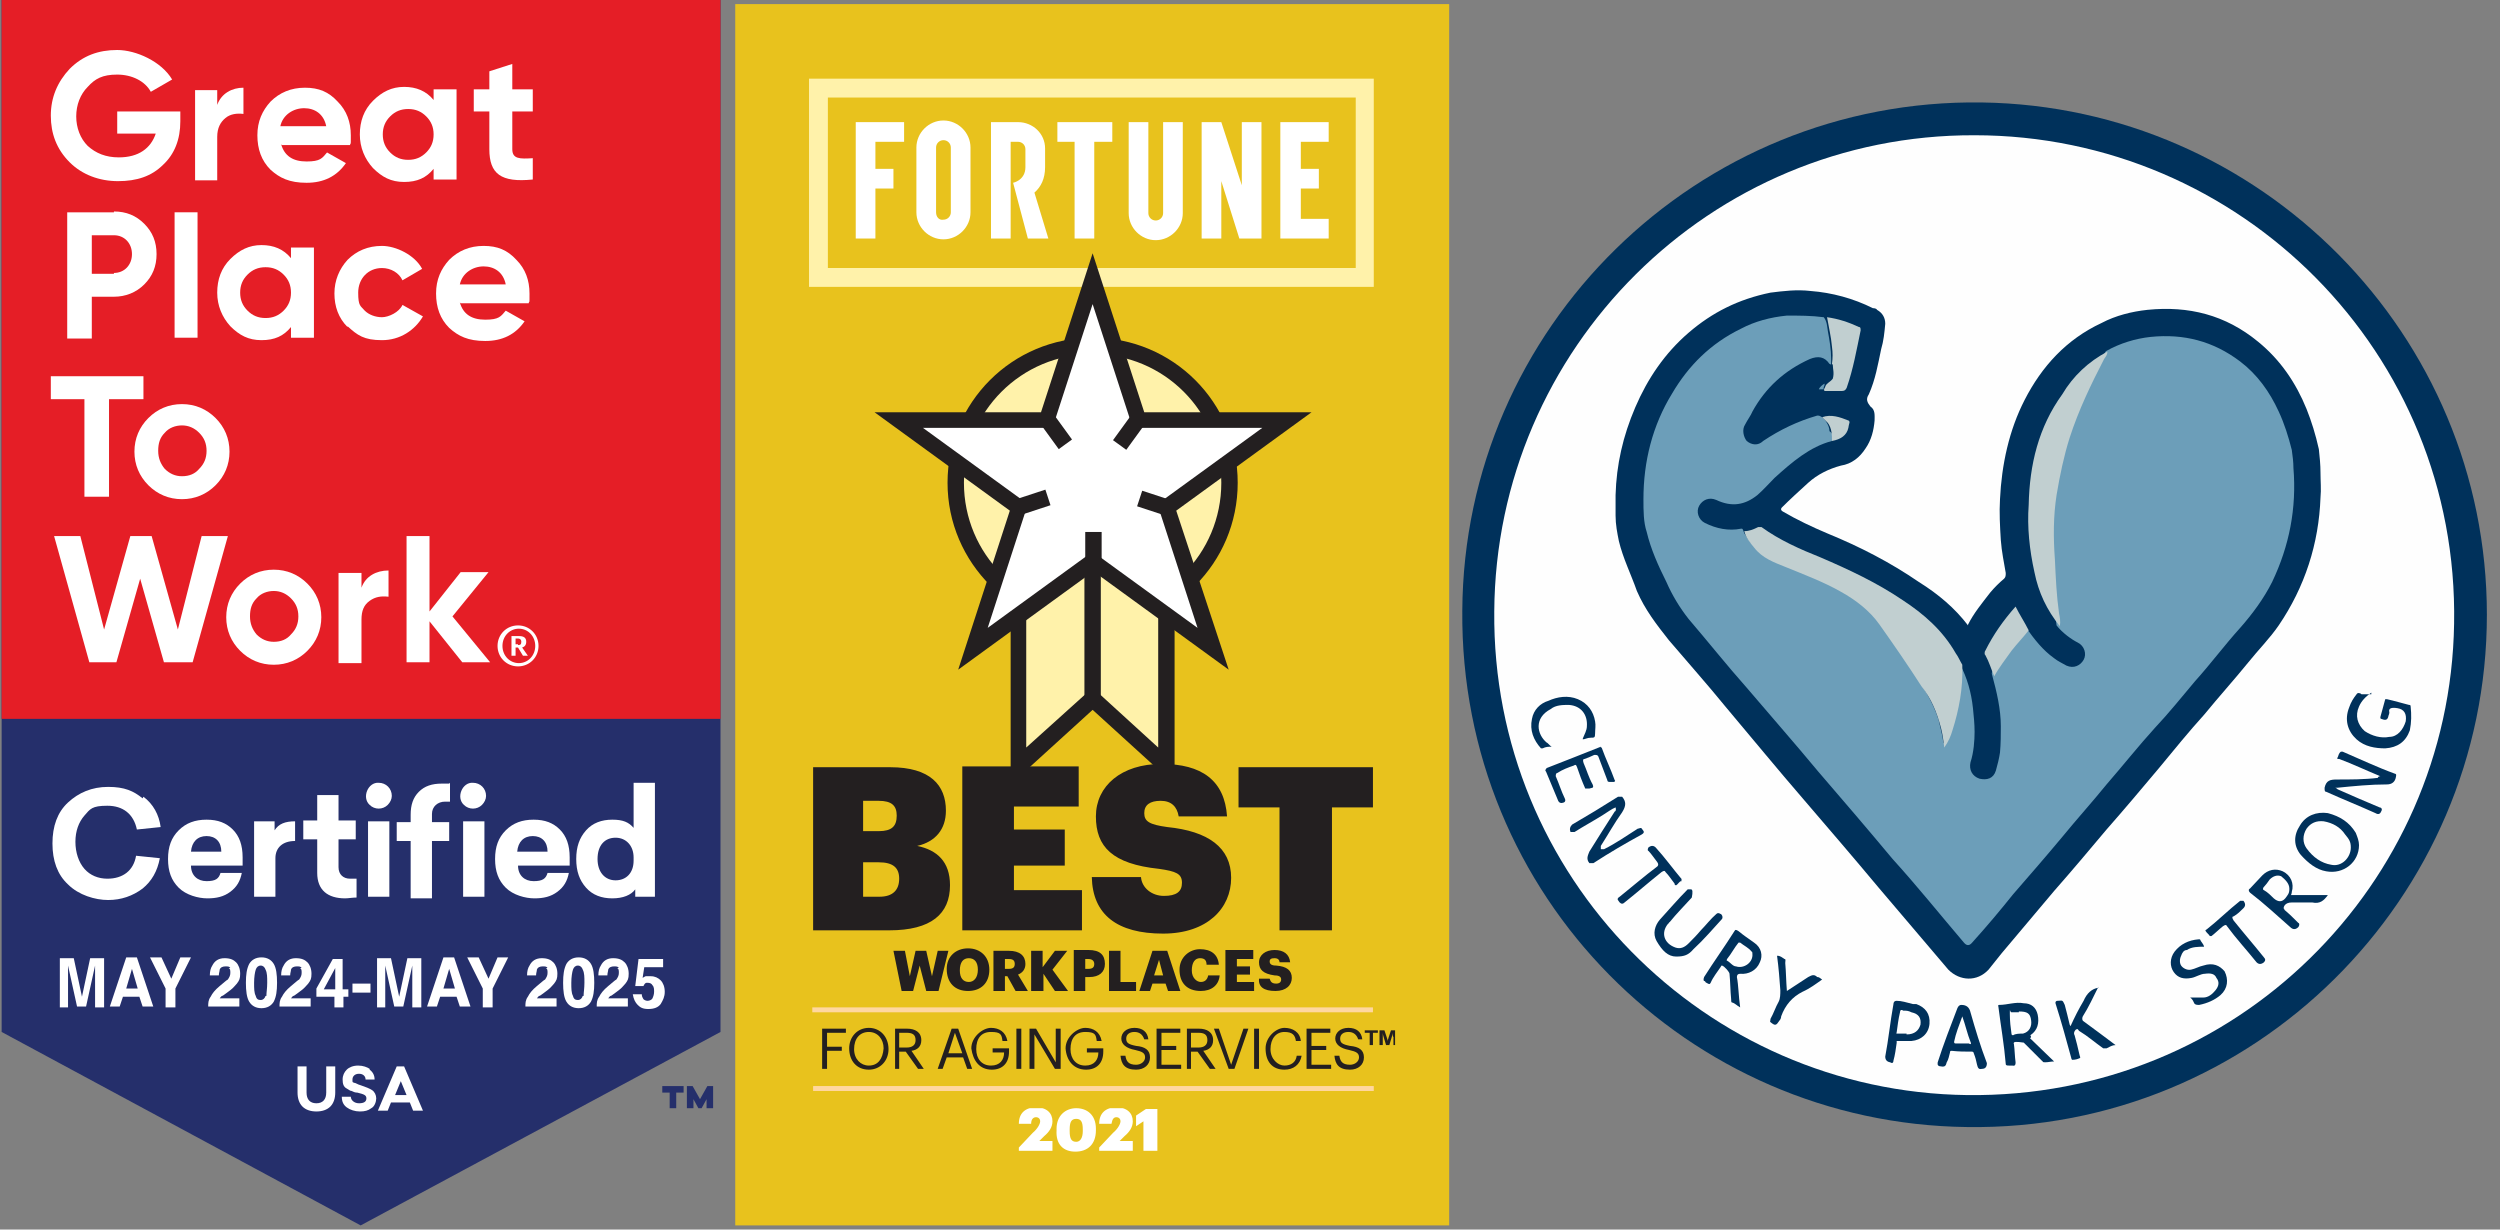 <?xml version="1.0" encoding="UTF-8"?>
<svg id="Layer_1" data-name="Layer 1" xmlns="http://www.w3.org/2000/svg" xmlns:xlink="http://www.w3.org/1999/xlink" version="1.1" viewBox="0 0 305 150">
  <rect x="0" y="0" width="305" height="150" fill="#808080" stroke="none"/>
  <defs>
    <style>
      .cls-1 {
        fill: #fff2aa;
      }

      .cls-1, .cls-2, .cls-3, .cls-4, .cls-5, .cls-6, .cls-7, .cls-8, .cls-9, .cls-10, .cls-11, .cls-12, .cls-13 {
        stroke-width: 0px;
      }

      .cls-2 {
        fill: #6c9eb9;
      }

      .cls-14 {
        clip-path: url(#clippath);
      }

      .cls-3 {
        fill: none;
      }

      .cls-4 {
        fill: #ffd7a0;
      }

      .cls-5 {
        fill: #c1cfd0;
      }

      .cls-15 {
        clip-path: url(#clippath-1);
      }

      .cls-16 {
        clip-path: url(#clippath-4);
      }

      .cls-17 {
        clip-path: url(#clippath-3);
      }

      .cls-18 {
        clip-path: url(#clippath-2);
      }

      .cls-19 {
        clip-path: url(#clippath-7);
      }

      .cls-20 {
        clip-path: url(#clippath-8);
      }

      .cls-21 {
        clip-path: url(#clippath-6);
      }

      .cls-22 {
        clip-path: url(#clippath-5);
      }

      .cls-6 {
        fill: #00315b;
      }

      .cls-7 {
        fill: #252f6b;
      }

      .cls-8 {
        fill: #e51e26;
      }

      .cls-9 {
        fill: #fefefe;
      }

      .cls-10 {
        fill: #6a9cb7;
      }

      .cls-11 {
        fill: #fff;
      }

      .cls-12 {
        fill: #231f20;
      }

      .cls-13 {
        fill: #e8c21d;
      }
    </style>
    <clipPath id="clippath">
      <rect class="cls-3" x="89.7" y=".5" width="87.1" height="149"/>
    </clipPath>
    <clipPath id="clippath-1">
      <rect class="cls-3" x="89.7" y=".5" width="87.1" height="149"/>
    </clipPath>
    <clipPath id="clippath-2">
      <rect class="cls-3" x="89.7" y=".5" width="87.1" height="149"/>
    </clipPath>
    <clipPath id="clippath-3">
      <rect class="cls-3" x="89.7" y=".5" width="87.1" height="149"/>
    </clipPath>
    <clipPath id="clippath-4">
      <rect class="cls-3" x="89.7" y=".5" width="87.1" height="149"/>
    </clipPath>
    <clipPath id="clippath-5">
      <rect class="cls-3" x="89.7" y=".5" width="87.1" height="149"/>
    </clipPath>
    <clipPath id="clippath-6">
      <rect class="cls-3" x="89.7" y=".5" width="87.1" height="149"/>
    </clipPath>
    <clipPath id="clippath-7">
      <rect class="cls-3" x="89.7" y=".5" width="87.1" height="149"/>
    </clipPath>
    <clipPath id="clippath-8">
      <rect class="cls-3" x="124.2" y="135.2" width="17.1" height="5.3"/>
    </clipPath>
  </defs>
  <g>
    <path class="cls-6" d="M303.4,75c0,34.6-28.4,63-63.4,62.5-34-.4-61.9-28.1-61.6-63,.2-34.5,28.6-62.5,63.4-62,34,.5,61.6,28.3,61.6,62.5Z"/>
    <path class="cls-9" d="M240.9,16.5c32.4,0,59.1,26.5,58.5,59.6-.5,31.9-26.7,57.9-59.4,57.5-32-.4-58-26.6-57.7-59,.2-32.1,26.3-58.2,58.6-58.1Z"/>
    <path class="cls-6" d="M240.1,76.2c.7-1.4,1.7-2.6,2.7-3.9.5-.6,1.1-1.2,1.7-1.7.2-.2.2-.4.2-.7-.2-1.2-.5-2.6-.6-4-.1-1.6-.2-3.4-.1-5,.2-4.2,1.1-8.4,3-12.1,2.1-4.1,5.1-7.4,9.4-9.4,1.7-.9,3.7-1.4,5.6-1.6,5-.5,9.5.6,13.5,3.9,2.7,2.2,4.6,5,5.9,8.2.6,1.5,1.1,3.1,1.5,4.9.1.9.2,1.9.2,2.9s.1,2,0,3c-.2,5.6-1.9,10.9-5.1,15.6-1.1,1.6-2.5,3-3.7,4.5-1.7,2.1-3.6,4.2-5.4,6.4-1.9,2.1-3.6,4.2-5.5,6.5-2.1,2.5-4.2,5-6.4,7.5-2.1,2.5-4.2,5-6.4,7.5-2.1,2.5-4.2,5-6.4,7.6-.5.6-1.1,1.4-1.6,2-1.4,1.5-3.5,1.4-4.9,0-2.9-3.4-5.6-6.6-8.5-10-3-3.6-6.1-7.2-9.1-10.7-3.2-3.7-6.4-7.6-9.6-11.4-2.2-2.7-4.6-5.4-6.9-8.1-1.5-1.9-2.9-3.7-3.9-6-.7-2-1.7-4-2.2-6.1-.2-1-.4-2-.4-3.1v-2.5c.1-3.7.9-7.2,2.4-10.7s3.6-6.6,6.5-9.1c2.9-2.5,6.1-4.1,10-4.9,1.6-.2,3.2-.4,4.9-.2,2.6.2,5.2.9,7.6,2.1.1,0,.4,0,.5.2.7.4,1,1,1,1.7-.1,1.1-.2,2.1-.5,3.1-.4,1.9-.7,3.7-1.5,5.5h0c-.4.6-.2,1,.2,1.5.6.4.5,1.1.5,1.7-.1,1.2-.4,2.4-1.1,3.4-.7,1.1-1.7,1.9-3,2.1-1.5.4-2.9,1.1-4,2.1s-2.2,2-3.2,3c-.2.2-.1.4.1.5,1.7,1,3.6,1.9,5.5,2.7,3.9,1.6,7.6,3.5,11.1,5.9,2.4,1.5,4.4,3.2,6,5.3-.1,0,0,0,0,0Z"/>
    <path class="cls-6" d="M290.4,94.7c-1.7-.7-3.4-1.5-5-2.1-.1,0-.4,0-.2-.2.1-.2.1-.5.4-.7.1,0,.1,0,.2,0,2.1.9,4.2,1.9,6.4,2.7q.2,0,.1.4c-.1.6-.5.9-1.1.9-2,0-4,.2-6,.4h-.4c.1,0,.2,0,.4.2,1.6.7,3.4,1.5,5.1,2.2.2,0,.4.2.2.5q-.2.5-.7.2c-2-.9-4-1.7-6-2.6-.2,0-.2-.2-.2-.5.2-.9.7-1,1.5-1,1.6,0,3.4,0,5-.2,0,0,0-.2.3-.2Z"/>
    <path class="cls-6" d="M195.3,103.6c.1,0,.2,0,.4,0,1.4-.7,2.7-1.6,4.1-2.5.2,0,.4-.2.5,0,.1.2.5.4,0,.7-2,1.1-3.9,2.2-5.9,3.5-.2,0-.4,0-.5,0-.4-.5-.2-.9,0-1.4,1-1.6,2-3.2,3.1-4.9.1,0,.2-.2.1-.5-.5.2-1,.6-1.5.9-1.1.7-2.4,1.4-3.5,2.1-.2,0-.4,0-.5,0q-.2-.5.2-.9c1.9-1.1,3.7-2.2,5.6-3.4q.2,0,.5,0c.5.6.5,1.1,0,1.9-1,1.4-1.7,2.7-2.6,4.1,0,.3,0,.4,0,.5Z"/>
    <path class="cls-6" d="M287.8,103.1c0,2.1-1.9,3.6-4,3.2-1.2-.2-2.2-1-3.1-2-.9-1.1-.9-2.4-.1-3.6.7-1.2,2-1.7,3.4-1.5,1.5.4,2.6,1.1,3.4,2.4.2.5.4,1,.4,1.5Z"/>
    <path class="cls-6" d="M247.6,126.6c1,1,2,1.9,3,2.9-.4,0-.7.1-1.1.1s-.2-.1-.4-.2l-2.2-2.2c-.1,0-1.1-.2-1.2,0s0,0,0,.2c.1.7.1,1.5.2,2.2,0,.2,0,.5-.4.4h-.4c-.2,0-.4,0-.4-.2-.2-2.4-.6-4.6-.9-7,0,0-.1-.2.1-.2,1,0,2-.4,3-.2.9,0,1.5.5,1.7,1.4.2,1,0,1.9-.9,2.5.2.3,0,.3-.1.4Z"/>
    <path class="cls-6" d="M289.3,84.5c-.7.5-1.2,1-1.5,1.7-.5,1.1-.2,2.2.7,3,.9.6,2,.9,3,.7,1,0,1.7-.9,2-1.9q.2-1.4-1-1.6t-1,.5c0,0,0,.2-.1.4-.1.6-.4.6-.9.4q-.1,0-.1-.2c.2-.7.4-1.5.6-2.2,0,0,.1,0,.2,0,.9.2,1.9.5,2.7.7.1,0,.2,0,.2.2.1,1,.1,1.9-.1,2.9-.5,1.4-1.5,2.1-3,2.2-1.2,0-2.5-.2-3.5-1.1-1.1-1-1.5-2.4-.9-3.9.2-.6.5-1.1.9-1.6.1-.2.4-.2.6,0,.5,0,.8,0,1.2,0Z"/>
    <path class="cls-6" d="M284,109.2q0,.2,0,0c-.5.7-1,1.1-1.9.9-.7,0-1.6,0-2.5,0s-1,.6-1,.7.1,0,.1.2c.6.5,1.1,1,1.7,1.6.1,0,.2.2,0,.5q-.5.5-1,0c-1.6-1.4-3.2-2.9-4.9-4.2-.2-.2-.2-.4,0-.5.5-.5,1-1.1,1.5-1.6.7-.7,1.6-.9,2.5-.5,1,.5,1.4,1.5,1.1,2.5,0,0,0,.2-.1.4,1.8,0,3.1,0,4.5,0Z"/>
    <path class="cls-6" d="M212.3,122.9c-.4-.2-.6-.5-1-.6-.1,0-.1-.2-.1-.4-.1-1-.1-2.1-.2-3.1,0-.2-.6-.9-.9-1-.1,0-.1,0-.2.2-.4.6-.9,1.2-1.2,1.9-.1.2-.2.2-.5,0q-.1,0-.2-.2c-.2,0-.2-.2-.1-.5,1.2-1.9,2.5-3.7,3.7-5.6.1-.2.2-.2.5,0,.6.5,1.2.9,1.9,1.4.9.6,1.1,1.6.7,2.4-.4,1-1.4,1.5-2.4,1.4q-.4,0-.4.4c.2,1,.2,2.3.4,3.7Z"/>
    <path class="cls-6" d="M195.3,91.2c.1,0,.1,0,.1,0,.5,1.4,1.1,2.6,1.6,4,.1,0,0,.2-.1.2s-.2,0-.4,0c-.2,0-.4,0-.4-.2-.4-1-.7-1.9-1.1-2.9-.1-.2-.2-.2-.5-.2-.4.2-.9.4-1.2.5-.2,0-.2.2-.1.5.4.9.6,1.7,1.1,2.6.2.5-.1.4-.4.5-.2,0-.4,0-.5,0-.4-.9-.7-1.7-1-2.6-.1-.2-.1-.4-.4-.2-.6.2-1.4.5-2,.9q-.2,0-.2.4c.4.9.7,1.9,1.1,2.7.1.2.1.4-.1.5q-.5.2-.7-.2c-.5-1.2-1-2.4-1.5-3.6-.1,0-.1-.2.1-.4,2.1-.8,4.3-1.7,6.6-2.6h0Z"/>
    <path class="cls-6" d="M256,120.4c-.6,1.2-1.2,2.5-1.9,3.6-.1.2-.1.5.1.6,1.2.9,2.6,1.9,3.9,2.9-.4,0-.7.2-1.1.4-.1,0-.2,0-.4,0-1-.7-1.9-1.5-2.9-2.1-.1,0-.2-.4-.4-.2-.1,0-.4.4-.2.7.2.7.4,1.5.6,2.4,0,.1.2.4,0,.4-.2.1-.5.2-.9.2,0,0-.1-.1-.1-.2-.6-2.2-1.2-4.4-1.9-6.6-.1-.2,0-.4.2-.4.6,0,.6-.2.9.5.2.7.4,1.6.6,2.4q0,0,.1.2c.5-1.1,1-2.1,1.6-3.1q.6-1.4,1.8-1.6Z"/>
    <path class="cls-6" d="M241.8,130.4c-.4.1-.5-.1-.6-.5-.1-.5-.2-.9-.4-1.4,0-.1-.1-.2-.2-.2-.9,0-1.6,0-2.5-.1-.2,0-.2.1-.2.2-.1.4-.2.9-.4,1.2-.1.4-.2.6-.7.5q-.5,0-.4-.5c.7-2.2,1.6-4.5,2.4-6.6.1-.2.2-.4.5-.4q.9,0,1.1.9c.6,2.1,1.2,4.1,2,6.2q0,.7-.6.7Z"/>
    <path class="cls-6" d="M268.9,115.5c-.7,0-1.5,0-2.1.4-.4,0-.6.4-.7.7-.2.4-.2.9,0,1.2s.7.6,1.2.5,1-.4,1.5-.5c1.2-.4,2,0,2.6.7.5,1,.4,2.1-.5,2.9-.7.6-1.6,1-2.6,1.2-.2,0-.5,0-.6-.2s-.2-.5-.5-.7c.6,0,1.1,0,1.6,0,.6,0,1.1-.4,1.5-.9s.5-1,.1-1.5c-.2-.5-.7-.6-1.4-.5-.5,0-1.1.4-1.6.5-1,.2-1.7,0-2.2-.7s-.5-1.7.1-2.5c.7-.9,1.7-1.4,2.9-1.5.1,0,.2,0,.2,0,.1.3.4.5.5.9Z"/>
    <path class="cls-6" d="M204.5,116.7c-1,0-1.7-.7-2.4-1.9-.5-.9-.2-1.9.4-2.6,1.1-1.2,2.2-2.5,3.4-3.7q.1,0,.4,0t.1,1c-.9,1-1.9,2-2.7,3-.1,0-.1.2-.2.2-.9,1.1-.5,2.4.9,2.9.6.2,1.1,0,1.6-.5s1-1,1.5-1.6c.6-.6,1.2-1.4,1.9-2q.2-.2.5,0,.1,0,.2.2c0,0,.1.2,0,.4-1.1,1.2-2.2,2.5-3.5,3.7-.6.7-1.1.9-2.1.9Z"/>
    <path class="cls-6" d="M232.8,127c-.4,0-.9,0-1.2,0s-.2,0-.2.2c-.1.7-.2,1.5-.4,2.2,0,.2-.1.4-.4.2q-.6-.1-.6-.7c.4-2.1.6-4.2,1-6.4,0-.2.1-.4.4-.4.6,0,1.2.2,2,.4.1,0,.2,0,.4,0,1.1.4,1.7,1.2,1.6,2.4-.1,1.2-1,2-2.2,2.1h-.4Z"/>
    <path class="cls-6" d="M193.1,90.1c.2-.5.5-1,.5-1.5.1-1.4-.7-2.5-2.2-2.6-.7,0-1.6,0-2.2.5-2.1,1.1-1.7,3.1-.5,4.1.1,0,.4.4.6.5-.4,0-.7,0-1.1.2q-.1,0-.2,0c-.9-1-1.4-2.2-1.1-3.6.2-1.1,1-1.9,2-2.2,1.1-.5,2.4-.7,3.6-.2,1.2.5,1.9,1.5,2.1,2.7.1.5,0,1,0,1.5s-.1.5-.5.5c-.5,0-.7.2-1,.2Z"/>
    <path class="cls-6" d="M222.3,119.5c-.7.5-1.5,1.1-2.4,1.5-1.2.6-2.1,1.6-2.6,3,0,.2-.1.4-.2.5-.4.6-.5.7-1.1.2-.1,0,0-.2,0-.4.4-.7.6-1.4,1-2.1.2-.4.2-.9.2-1.4-.1-1.4-.2-2.7-.4-4.2.4,0,.6.2.9.4.2,0,.1.2.1.5.1,1.1.1,2.2.2,3.4.9-.6,1.7-1.1,2.6-1.7.4-.2.7-.4,1.1,0,.3,0,.4.2.6.3Z"/>
    <path class="cls-6" d="M269.6,114.2c-.1-.2-.4-.4-.5-.6-.1,0,0-.2.1-.2,1.4-1.1,2.7-2.4,4.1-3.5.1,0,.2,0,.4,0q.4.5,0,.9c-.4.4-.7.7-1.2,1-.2,0-.2.2,0,.5,1.2,1.5,2.5,3,3.7,4.5.2.2.2.4,0,.6q-.5.4-.9,0c-1.2-1.5-2.5-2.9-3.6-4.4-.1-.2-.2-.2-.5,0-.5.4-1,.9-1.4,1.2t-.2,0Z"/>
    <path class="cls-6" d="M205.1,107.5c-.2,0-.4.4-.6.5-.1,0-.2,0-.2-.2-.4-.5-.7-1-1.1-1.4-.1-.2-.2-.2-.5,0-1.5,1.2-3,2.5-4.5,3.7-.2.2-.4.2-.6,0-.1-.2-.5-.4,0-.7,1.5-1.2,3-2.5,4.6-3.7q.2-.2,0-.5c-.4-.5-.7-1-1.1-1.4-.1,0-.1-.2,0-.4q.5-.4.9,0c1.1,1.2,2.1,2.6,3.2,3.9q-.2,0,0,.2Z"/>
    <path class="cls-2" d="M223.5,53.8c-2.7.7-4.9,2.6-7,4.5-.7.7-1.4,1.5-2.1,2.1-1.5,1.2-3.1,1.5-5,.6-.9-.4-1.7,0-2.1.7-.4.7-.1,1.7.7,2.1,1.4.7,2.9,1,4.4.7h.1c.2,0,.2.5.4.7.9,1.5,2.1,2.5,3.6,3.1,1.7.7,3.6,1.4,5.5,2.2,2.4,1.1,4.5,2.5,6.4,4.4.5.6,1.1,1.2,1.5,1.9,1.1,1.6,2.2,3.2,3.4,4.9,1.2,1.9,2.5,3.9,3.2,6.1.2.9.5,1.9.6,2.9.5-1.1,1-2.1,1.2-3.2.5-1.9.9-3.9.7-5.9,0-.2,0-.4.1-.6.9,1.7,1.4,3.5,1.6,5.4.1,1,.2,1.9.2,2.9s-.1,2.5-.5,3.7c-.2.9.2,1.7,1.1,2,.9.2,1.7,0,2-1,.2-.7.4-1.5.5-2.2.1-1.1.1-2.2.1-3.2,0-2.1-.5-4.2-1.1-6.4,0-.2.1-.4.2-.6.9-1.5,1.9-2.9,3.1-4.1.2-.2.5-.7.9-.9,1,1.4,2,2.7,3.4,3.7.5.4,1,.6,1.5.9.9.4,1.7,0,2.1-.7.4-.7.1-1.7-.7-2.1s-1.9-1.2-2.6-2.1c-.2-1.5-.4-3.1-.6-4.6-.2-2.4-.2-4.6-.2-7,.1-3.6.6-7.2,1.7-10.7.7-2.4,1.7-4.7,2.9-7.1.6-1.2,1.2-2.4,1.9-3.6.1,0,.2-.4.4-.5,1.6-.9,3.5-1.5,5.4-1.7,4-.4,7.6.5,10.9,3,2.1,1.6,3.6,3.7,4.7,6.1.7,1.5,1.2,3.1,1.6,4.7.1.7.2,1.5.2,2.2.4,4.9-.5,9.5-2.6,13.9-1,2-2.4,3.9-3.9,5.6-1.9,2.1-3.6,4.4-5.5,6.5-1.6,1.9-3.2,3.9-4.9,5.7-2,2.2-3.9,4.6-5.9,6.9-1.7,2.1-3.6,4.2-5.4,6.4-2,2.4-4,4.7-6,7-1.6,2-3.2,3.9-5,5.9q-.5.6-1,0c-2.9-3.4-5.7-6.9-8.7-10.2-3-3.6-6-7.1-9.1-10.7-2.9-3.5-5.9-6.9-8.7-10.2-2.4-2.7-4.7-5.6-7.1-8.4-1.1-1.4-2-2.9-2.7-4.5-1-2-1.9-4-2.4-6.1-.4-1.2-.4-2.6-.4-4,0-4.6,1.1-9,3.5-12.9,2-3.4,4.7-6.1,8.4-7.9,1.7-.9,3.6-1.4,5.6-1.6,1.5,0,3,0,4.5.2.4.5.4,1.1.5,1.7.2,1.1.4,2.2.4,3.4s0,.5-.2.6c-.6-.9-1.4-1-2.4-.6-3.1,1.4-5.4,3.5-7,6.4-.2.5-.6,1-.9,1.6-.4.6-.2,1.5.2,2,.6.5,1.4.6,2,0,2.1-1.4,4.2-2.4,6.6-3.1h.1c.6,0,1.4,1.1,1.4,1.9.4.3.6.7.3,1.1Z"/>
    <path class="cls-5" d="M239.4,81.2c.1,2.7-.4,5.4-1.2,7.9-.2.7-.5,1.4-1,2.1-.1-.9-.2-1.6-.4-2.4-.5-1.9-1.2-3.6-2.4-5.1-1.6-2.5-3.4-5.1-5.1-7.5-1.2-1.7-2.9-3-4.7-4-2.1-1.2-4.5-2.1-6.7-3-1.5-.6-2.9-1.1-3.9-2.4-.5-.6-1-1.2-1.2-2,.6,0,1.1-.2,1.7-.5.1,0,.2,0,.4,0,2.2,1.6,4.7,2.7,7.2,3.7,3.5,1.5,6.9,3.1,10,5.2,2.6,1.7,4.9,3.7,6.5,6.5.3.4.5.9.8,1.4Z"/>
    <path class="cls-5" d="M257.1,42.9c0,.4-.2.6-.4.9-1.6,3.1-3.1,6.2-4.2,9.6-.7,2.2-1.2,4.6-1.6,7-.4,2.6-.4,5.2-.2,7.9.1,2.2.2,4.4.5,6.5.1.5.2,1,.1,1.6-1.6-2-2.6-4.1-3.1-6.6-.6-2.7-.9-5.5-.7-8.2.1-4.9,1.2-9.5,4.1-13.5,1.3-2.2,3.2-4,5.5-5.2Z"/>
    <path class="cls-5" d="M223.5,44.4c.1-.7.1-1.4,0-2.1-.1-1.2-.4-2.4-.6-3.6,1.4.2,2.6.6,3.9,1.2.1,0,.2,0,.2.4-.5,2.4-.9,4.7-1.7,7-.1.2-.2.4-.6.4-.7,0-1.5,0-2.1,0-.2-.2.1-.4.1-.6.2-.4.6-.5.9-.9.2-.7,0-1.2,0-1.7Z"/>
    <path class="cls-5" d="M247.5,76.9c-.7.9-1.4,1.6-2.1,2.5-.7,1-1.5,2-2.1,3.1-.4-.9-.6-1.7-1.1-2.6-.1,0-.1-.4,0-.5,1-2,2.2-3.7,3.7-5.4.5,1,1.1,1.9,1.6,2.9Z"/>
    <path class="cls-5" d="M223.5,53.8c0-.7,0-1.5-.5-2.2-.2-.2-.5-.5-.7-.7,1.1-.4,2.2,0,3.2.4.1,0,.2.2.1.4,0,0-.1.4-.1.5-.2.9-.9,1.4-2,1.6Z"/>
    <path class="cls-10" d="M222.6,46.9c0,.2-.2.4-.1.6-.1,0-.4,0-.6,0,.1-.3.5-.6.7-.7Z"/>
    <path class="cls-9" d="M286.8,103.4c0,1.2-1.1,2.4-2.4,2.1-1.2-.2-2.2-.9-3-2-.5-.7-.5-1.6,0-2.4.5-.7,1.2-1,2.1-.9,1.1.2,2,.7,2.6,1.6.5.6.7.9.7,1.6Z"/>
    <path class="cls-9" d="M246.3,123.4c1,0,1.4.2,1.5,1.1.1.7-.2,1.4-1,1.6-.4,0-.9,0-1.2.2q-.2,0-.2-.2c-.1-.7-.2-1.5-.2-2.4s0-.2.2-.2.6,0,.9,0Z"/>
    <path class="cls-9" d="M279.3,108.5c0,.5-.2.7-.5,1.1q-.6.7-1.4,0c-.4-.4-.7-.7-1.2-1-.1,0-.2-.2,0-.4.2-.2.5-.6.7-.9.4-.4.9-.6,1.4-.4.5.4,1,.9,1,1.5Z"/>
    <path class="cls-9" d="M213.8,116.5c0,1-1.1,1.7-2,1.4-.4,0-.7-.5-1.1-.7q-.1,0,0-.2c.5-.6.9-1.4,1.4-2,0,0,.1,0,.2,0,.5.4,1,.6,1.4,1.1.1,0,.1.2.1.5Z"/>
    <path class="cls-9" d="M239.4,124c.4,1.1.6,2.1,1,3.1.1.2.1.4-.2.2h-1.6c-.1,0-.2,0-.2-.2.2-1,.6-2,1-3.1Z"/>
    <path class="cls-9" d="M232.6,126.1c-.2,0-.6,0-1,0s-.2,0-.2-.2c.1-.7.2-1.6.4-2.4,0-.2.1-.4.4-.2.4,0,.6,0,1,.2.9.2,1.2.7,1.1,1.5-.2.7-.7,1.2-1.7,1.2Z"/>
  </g>
  <g>
    <rect class="cls-13" x="89.7" y=".5" width="87.1" height="149"/>
    <path class="cls-1" d="M167.7,35h-69V9.6h68.9v25.4h0ZM101,32.7h64.4V11.9h-64.4v20.8Z"/>
    <polygon class="cls-11" points="151.5 14.9 151.5 22.6 149 14.9 146.6 14.9 146.6 29.1 149 29.1 149 22.1 151.2 29.1 153.9 29.1 153.9 14.9 151.5 14.9"/>
    <polygon class="cls-11" points="106.8 14.9 104.6 14.9 104.4 14.9 104.4 29.1 106.8 29.1 106.8 23 109 23 109 20.6 106.8 20.6 106.8 17.3 110.3 17.3 110.3 14.9 106.8 14.9"/>
    <polygon class="cls-11" points="135.7 14.9 129 14.9 129 17.3 131.1 17.3 131.1 29.1 133.5 29.1 133.5 17.3 135.7 17.3 135.7 14.9"/>
    <polygon class="cls-11" points="156.2 14.9 156.2 29.1 162.1 29.1 162.1 26.7 158.7 26.7 158.7 23 160.9 23 160.9 20.6 158.7 20.6 158.7 17.3 162.1 17.3 162.1 14.9 156.2 14.9"/>
    <g>
      <g class="cls-14">
        <path class="cls-11" d="M127.9,29.1h-2.5l-1.8-6.8s1.5-.3,1.5-1.9v-2.2c0-.5-.4-.9-.9-.9h-.9v11.8h-2.4v-14.2h3.3c1.8,0,3.3,1.4,3.3,3.2h0v2.3h0c0,1.4-.5,2.4-1.3,3.1l1.7,5.6Z"/>
      </g>
      <g class="cls-15">
        <path class="cls-11" d="M141.9,14.9v11.1c0,.5-.4.9-.9.9s-.9-.4-.9-.9v-11.1h-2.4v11.1c0,1.8,1.5,3.3,3.3,3.3s3.3-1.5,3.3-3.3v-11.1h-2.4Z"/>
      </g>
      <g class="cls-18">
        <path class="cls-11" d="M111.8,18v7.9c0,1.8,1.5,3.3,3.3,3.3s3.3-1.5,3.3-3.3v-7.9c0-1.8-1.5-3.3-3.3-3.3h0c-1.8,0-3.3,1.5-3.3,3.3M114.2,25.9v-7.9c0-.5.4-.9.9-.9h0c.5,0,.9.4.9.9v7.9c0,.5-.4.9-.9.9-.5.1-.9-.3-.9-.9"/>
      </g>
      <g class="cls-17">
        <path class="cls-1" d="M150,58.9c0-9.2-7.5-16.7-16.7-16.7s-16.7,7.5-16.7,16.7,7.5,16.7,16.7,16.7c9.2,0,16.7-7.5,16.7-16.7"/>
      </g>
      <g class="cls-16">
        <path class="cls-12" d="M133.3,43.2c-8.7,0-15.7,7-15.7,15.7s7,15.7,15.7,15.7,15.7-7,15.7-15.7-7-15.7-15.7-15.7M133.3,76.6c-9.7,0-17.7-7.9-17.7-17.7s7.9-17.7,17.7-17.7,17.7,7.9,17.7,17.7-7.9,17.7-17.7,17.7"/>
      </g>
    </g>
    <polygon class="cls-1" points="142.3 93.5 133.3 85.2 124.3 93.5 124.3 61.9 142.3 61.9 142.3 93.5"/>
    <path class="cls-12" d="M125.2,62.8v28.4l8.1-7.3,8,7.3v-28.4h-16.1ZM143.3,95.7l-10-9.1-10,9.1v-34.8h20v34.8Z"/>
    <polygon class="cls-11" points="133.3 34 138.9 51.2 157.1 51.2 142.4 61.9 148 79.1 133.3 68.5 118.7 79.1 124.3 61.9 109.6 51.2 127.7 51.2 133.3 34"/>
    <path class="cls-12" d="M112.6,52.2l12.8,9.3-4.9,15.1,12.8-9.3,12.8,9.3-4.9-15.1,12.8-9.3h-15.8l-4.9-15.1-4.9,15.1s-15.8,0-15.8,0ZM149.9,81.7l-16.5-12-16.5,12,6.3-19.4-16.5-12h20.3l6.3-19.4,6.3,19.4h20.4l-16.5,12,6.4,19.4Z"/>
    <rect class="cls-12" x="132.3" y="69.5" width="2" height="15.7"/>
    <rect class="cls-12" x="135.9" y="51.8" width="3.8" height="2" transform="translate(14 133.2) rotate(-54)"/>
    <rect class="cls-12" x="127.9" y="50.8" width="2" height="3.8" transform="translate(-6.4 85.8) rotate(-36)"/>
    <rect class="cls-12" x="132.4" y="64.9" width="2" height="3.5"/>
    <rect class="cls-12" x="139.6" y="59.5" width="2" height="3.6" transform="translate(38.6 175.8) rotate(-71.8)"/>
    <rect class="cls-12" x="124.3" y="60.3" width="3.6" height="2" transform="translate(-12.8 42.4) rotate(-18.2)"/>
    <g>
      <g class="cls-22">
        <path class="cls-12" d="M164.7,130.5c1,0,1.7-.6,1.7-1.5s-.6-1.3-1.7-1.4c-1-.2-1.2-.4-1.2-.9s.4-.8,1-.8,1,.3,1.2.9h.5c-.1-.9-.7-1.4-1.7-1.4s-1.6.6-1.6,1.3.6,1.2,1.7,1.4c.9.2,1.2.4,1.2.9s-.5.9-1.1.9c-1,0-1.2-.5-1.3-1.1h-.6c.1,1,.5,1.7,1.9,1.7M159.4,130.4h3v-.5h-2.4v-1.8h1.8v-.5h-1.8v-1.6h2.3v-.5h-2.9v4.9h0ZM156.7,130.5c1.1,0,1.9-.6,2.1-1.7h-.6c-.1.8-.7,1.2-1.5,1.2s-1.7-.8-1.7-2h0c0-1.3.7-2.1,1.7-2.1s1.3.4,1.4,1.1h.6c-.1-1.1-1-1.6-2-1.6s-2.3,1.1-2.3,2.5h0c0,1.6.8,2.6,2.3,2.6M153,130.4h.6v-4.9h-.6v4.9ZM149.9,130.4h.7l1.7-4.9h-.6l-1.5,4.4-1.5-4.4h-.6l1.8,4.9ZM145.3,127.8v-1.8h.9c.7,0,1.1.2,1.1.9h0c0,.6-.4.9-1.1.9h-.9ZM144.7,130.4h.6v-2.1h.8l1.5,2.1h.7l-1.5-2.2c.7-.1,1.2-.5,1.2-1.3h0c0-1-.8-1.4-1.7-1.4h-1.5v4.9h-.1ZM141.1,130.4h3v-.5h-2.4v-1.8h1.8v-.5h-1.8v-1.6h2.3v-.5h-2.9v4.9h0ZM138.6,130.5c1,0,1.7-.6,1.7-1.5s-.6-1.3-1.7-1.4c-1-.2-1.2-.4-1.2-.9s.4-.8,1-.8,1,.3,1.2.9h.5c-.1-.9-.7-1.4-1.7-1.4s-1.6.6-1.6,1.3.6,1.2,1.7,1.4c.9.2,1.2.4,1.2.9s-.5.9-1.1.9c-1,0-1.2-.5-1.3-1.1h-.6c.1,1,.5,1.7,1.9,1.7M132.5,130.5c1.3,0,2.1-.8,2.1-2.2v-.4h-2v.5h1.4c0,.9-.5,1.6-1.6,1.6s-1.8-.8-1.8-2h0c0-1.3.6-2.1,1.8-2.1s1.3.3,1.4,1.1h.6c-.2-1.1-1-1.6-2-1.6s-2.4,1.1-2.4,2.5h0c.1,1.5,1,2.6,2.5,2.6M125.6,130.4h.6v-4.2l2.5,4.2h.7v-4.9h-.6v4.1l-2.4-4.1h-.8v4.9h0ZM124,130.4h.6v-4.9h-.6v4.9ZM121,130.5c1.3,0,2.1-.8,2.1-2.2v-.4h-2v.5h1.4c0,.9-.5,1.6-1.6,1.6s-1.8-.8-1.8-2h0c0-1.3.6-2.1,1.8-2.1s1.3.3,1.4,1.1h.6c-.2-1.1-1-1.6-2-1.6s-2.4,1.1-2.4,2.5h0c.2,1.5,1,2.6,2.5,2.6M116.5,126l.9,2.5h-1.7l.8-2.5ZM114.4,130.4h.6l.5-1.4h2l.5,1.4h.6l-1.7-4.9h-.8l-1.7,4.9ZM109.7,127.8v-1.8h.9c.7,0,1.1.2,1.1.9h0c0,.6-.4.9-1.1.9h-.9ZM109.1,130.4h.6v-2.1h.8l1.5,2.1h.7l-1.5-2.2c.7-.1,1.2-.5,1.2-1.3h0c0-1-.8-1.4-1.7-1.4h-1.5v4.9h0ZM106,130c-1,0-1.8-.8-1.8-2h0c0-1.3.7-2.1,1.8-2.1s1.8.9,1.8,2h0c-.1,1.3-.7,2.1-1.8,2.1M106,130.5c1.4,0,2.4-1.1,2.4-2.5h0c0-1.5-1-2.6-2.4-2.6s-2.4,1.1-2.4,2.5h0c0,1.5.9,2.6,2.4,2.6M100.3,130.4h.6v-2.2h1.8v-.5h-1.8v-1.7h2.3v-.5h-2.9v4.9Z"/>
      </g>
      <g class="cls-21">
        <path class="cls-12" d="M155.6,120.9c1.3,0,2-.7,2-1.6s-.6-1.4-1.9-1.5c-.6,0-.8-.2-.8-.5s.2-.4.6-.4.6.2.6.5h1.3c-.1-1-.8-1.5-1.9-1.5s-1.9.6-1.9,1.5.5,1.4,1.9,1.6c.6,0,.8.2.8.5s-.2.5-.6.5c-.6,0-.7-.3-.8-.6h-1.3c-.1,1,.6,1.5,2,1.5M149.5,120.9h3.5v-1.1h-2.1v-.9h1.6v-1h-1.6v-.9h2v-1.1h-3.4v5ZM146.5,120.9c1.3,0,2.2-.7,2.3-1.9h-1.4c-.1.5-.4.8-.9.8s-1.1-.5-1.1-1.4h0c0-1,.4-1.5,1-1.5s.8.3.8.8h1.5c-.1-1.3-1-1.9-2.3-1.9s-2.5,1-2.5,2.5h0c0,1.6.9,2.6,2.6,2.6M141.4,117.1l.5,1.9h-1.1l.6-1.9ZM139,120.9h1.3l.3-.9h1.6l.3.9h1.5l-1.6-4.9h-1.8l-1.6,4.9ZM135.3,120.9h3.3v-1.1h-1.9v-3.8h-1.4v4.9h0ZM132.4,118.2v-1.2h.4c.4,0,.7.2.7.6h0c0,.4-.2.6-.7.6h-.4ZM131,120.9h1.4v-1.7h.5c1.2,0,1.9-.6,1.9-1.6h0c0-1.1-.6-1.7-2-1.7h-1.8v5ZM125.9,120.9h1.4v-2.1l1.4,2.1h1.6l-1.9-2.6,1.8-2.3h-1.5l-1.5,2v-2h-1.4v4.9h0ZM122.6,118.2v-1.2h.5c.5,0,.7.2.7.6h0c0,.4-.2.6-.7.6h-.5ZM121.2,120.9h1.4v-1.8h.3l1,1.8h1.5l-1.2-2c.5-.2.9-.6.9-1.3h0c0-1-.7-1.6-2-1.6h-1.9s0,4.9,0,4.9ZM118.2,119.8c-.7,0-1.1-.5-1.1-1.4h0c0-1,.4-1.5,1.1-1.5s1.1.5,1.1,1.4h0c0,1-.5,1.5-1.1,1.5M118.1,120.9c1.6,0,2.6-1,2.6-2.6h0c0-1.6-1.1-2.6-2.6-2.6s-2.6,1-2.6,2.5h0c0,1.7,1,2.7,2.6,2.7M110,120.9h1.4l.8-3.1.8,3.1h1.5l1.2-4.9h-1.3l-.7,3.1-.7-3.1h-1.3l-.7,3.1-.6-3.1h-1.4l1,4.9Z"/>
      </g>
    </g>
    <rect class="cls-11" x="99.3" y="123" width="68.1" height=".3"/>
    <rect class="cls-4" x="99.1" y="122.9" width="68.4" height=".6"/>
    <rect class="cls-11" x="99.3" y="132.6" width="68.1" height=".3"/>
    <rect class="cls-4" x="99.2" y="132.5" width="68.4" height=".6"/>
    <g class="cls-19">
      <path class="cls-12" d="M156.1,113.5h6.4v-15h5v-4.9h-16.4v4.9h5v15ZM141.9,113.9c5.4,0,8.3-3.1,8.3-6.8s-2.8-5.7-7.8-6.2c-2.2-.3-2.8-.7-2.8-1.7s.7-1.5,2-1.5,2,.7,2.2,1.9h5.9c-.3-4.4-3.1-6.4-8-6.4s-8,2.7-8,6.4,2,5.8,7.7,6.4c2.1.3,2.8.6,2.8,1.7s-.7,1.6-2.2,1.6-2.7-1-2.8-2.3h-6c.1,4.6,3.1,6.9,8.7,6.9M117.4,113.5h14.6v-4.9h-8.3v-3h6.2v-4.4h-6.2v-2.8h7.9v-4.9h-14.2s0,20,0,20ZM105.3,109.4v-4.2h1.9c1.8,0,2.5.7,2.5,2h0c0,1.4-.8,2.2-2.4,2.2h-2ZM105.3,101.4v-3.7h1.9c1.6,0,2.2.6,2.2,1.8h0c0,1.3-.6,1.9-2.2,1.9,0,0-1.9,0-1.9,0ZM99.1,113.5h9.4c5.1,0,7.4-2,7.4-5.5h0c0-2.9-1.6-4.3-4-4.8,2.2-.5,3.5-2,3.5-4.3h0c0-3.1-1.9-5.3-6.8-5.3h-9.4v19.9h0Z"/>
    </g>
    <path class="cls-12" d="M168.1,125.7v.3h-.6v1.5h-.4v-1.5h-.6v-.3h1.6ZM170,127.5v-1c-.1,0-.1-.3-.1-.5h0c0,.2-.1.4-.1.5l-.3,1h-.4l-.3-1c0,0-.1-.3-.1-.5h0v1.5h-.4v-1.8h.6l.3.9c0,0,.1.3.1.4h0c0-.2.1-.3.1-.4l.3-.9h.5v1.8c.1,0-.2,0-.2,0Z"/>
    <g class="cls-20">
      <path class="cls-11" d="M139.6,140.4h1.6v-5.1h-1.4l-1.2.8v1.3l.9-.6v3.6h0ZM134,140.4h4.2v-1.2h-1.6l.6-.6c.6-.5,1-1.1,1-1.8,0-1-.7-1.7-2-1.7s-2.1.7-2.1,2h1.5c.1-.6.3-.8.6-.8s.5.2.5.5-.3.9-.9,1.4l-1.7,1.8v.4h-.1ZM131.3,139.3c-.6,0-.8-.4-.8-1.3v-.2c0-.9.2-1.3.8-1.3s.8.4.8,1.3v.2c0,.8-.3,1.3-.8,1.3M131.2,140.5c1.5,0,2.5-.9,2.5-2.6v-.2c0-1.7-1.1-2.5-2.4-2.5s-2.4.9-2.4,2.5v.2c-.1,1.7.8,2.6,2.3,2.6M124.2,140.4h4.2v-1.2h-1.6l.6-.6c.6-.5,1-1.1,1-1.8,0-1-.7-1.7-2-1.7s-2.1.7-2.1,2h1.5c0-.6.3-.8.6-.8s.5.2.5.5-.3.9-.9,1.4l-1.7,1.8v.4h0Z"/>
    </g>
  </g>
  <g>
    <polygon class="cls-7" points="87.9 125.9 87.9 0 .2 0 .2 125.9 44 149.5 87.9 125.9"/>
    <g>
      <path class="cls-11" d="M40.9,130.1v3.2c0,.7-.2,1.3-.6,1.7-.4.4-1,.6-1.7.6s-1.3-.2-1.7-.6c-.4-.4-.6-1-.6-1.7v-3.2h1.1v3.2c0,.8.4,1.3,1.2,1.3s1.2-.5,1.2-1.3v-3.2h1.1Z"/>
      <path class="cls-11" d="M45.1,130.5c.4.3.6.7.6,1.2h-1.1c0-.4-.3-.7-.8-.7s-.8.3-.8.7,0,.3.2.4c.2,0,.4.2.8.3.6.2,1.1.4,1.4.6.3.2.5.6.5,1s-.2,1-.6,1.2c-.4.3-.8.4-1.4.4s-1.2-.2-1.6-.5c-.4-.3-.6-.7-.6-1.3h1.1c0,.4.4.8,1,.8s.9-.2.9-.6-.3-.5-1.1-.7c-.3,0-.5-.1-.7-.2-.2,0-.4-.2-.6-.3-.4-.2-.5-.6-.5-1.1s.2-.9.5-1.2c.3-.3.8-.5,1.4-.5s1.1.2,1.4.4Z"/>
      <path class="cls-11" d="M51.6,135.5h-1.2l-.4-1h-2.3l-.4,1h-1.2l2.3-5.4h.9l2.3,5.4ZM48.1,133.6h1.5l-.7-1.7-.7,1.7Z"/>
    </g>
    <g>
      <rect class="cls-8" x=".2" y="0" width="87.7" height="87.7"/>
      <g>
        <g>
          <path class="cls-11" d="M22,13.6v1.2c0,2.2-.7,4-2.1,5.3-1.4,1.4-3.2,2-5.5,2s-4.4-.8-5.9-2.3c-1.6-1.6-2.3-3.5-2.3-5.7s.8-4.1,2.3-5.7c1.6-1.6,3.5-2.3,5.8-2.3s5.4,1.4,6.7,3.6l-2.6,1.5c-.7-1.3-2.3-2.1-4.1-2.1s-2.7.5-3.6,1.5c-.9.9-1.4,2.2-1.4,3.6s.5,2.7,1.4,3.6c1,.9,2.2,1.4,3.8,1.4,2.4,0,3.9-1.1,4.5-2.9h-4.7v-2.7h7.7Z"/>
          <path class="cls-11" d="M26.5,12.8c.5-1.4,1.8-2.1,3.2-2.1v3.2c-.8-.1-1.6,0-2.2.5-.6.5-1,1.2-1,2.3v5.3h-2.7v-11h2.7v1.9Z"/>
          <path class="cls-11" d="M34.3,17.6c.4,1.4,1.4,2.1,3.1,2.1s1.9-.4,2.5-1.1l2.3,1.3c-1.1,1.6-2.7,2.4-4.8,2.4s-3.3-.6-4.4-1.6c-1.1-1.1-1.6-2.5-1.6-4.2s.6-3,1.6-4.1c1.1-1.1,2.5-1.7,4.2-1.7s2.9.5,4,1.7c1.1,1.1,1.6,2.5,1.6,4.1s0,.7-.1,1.2h-8.3ZM39.8,15.4c-.3-1.5-1.4-2.2-2.7-2.2s-2.6.8-2.9,2.2h5.6Z"/>
          <path class="cls-11" d="M52.9,10.9h2.8v11h-2.8v-1.3c-.9,1.1-2,1.6-3.6,1.6s-2.7-.6-3.8-1.7c-1-1.1-1.6-2.5-1.6-4.1s.5-3,1.6-4.1c1.1-1.1,2.3-1.7,3.8-1.7s2.7.5,3.6,1.6v-1.3ZM49.8,19.5c.9,0,1.6-.3,2.2-.9.6-.6.9-1.3.9-2.2s-.3-1.6-.9-2.2c-.6-.6-1.3-.9-2.2-.9s-1.6.3-2.2.9c-.6.6-.9,1.3-.9,2.2s.3,1.6.9,2.2c.6.6,1.3.9,2.2.9Z"/>
          <path class="cls-11" d="M65,13.6h-2.5v4.6c0,1.2.9,1.2,2.5,1.1v2.6c-3.9.4-5.3-.7-5.3-3.7v-4.6h-1.9v-2.7h1.9v-2.2l2.8-.9v3.1h2.5v2.7Z"/>
          <path class="cls-11" d="M13.9,25.8c1.5,0,2.7.5,3.7,1.5,1,1,1.5,2.2,1.5,3.7s-.5,2.7-1.5,3.7c-1,1-2.3,1.5-3.7,1.5h-2.7v5.1h-3v-15.4h5.7ZM13.9,33.3c1.3,0,2.2-1,2.2-2.3s-.9-2.3-2.2-2.3h-2.7v4.7h2.7Z"/>
          <path class="cls-11" d="M21.3,41.2v-15.3h2.8v15.3h-2.8Z"/>
          <path class="cls-11" d="M35.5,30.2h2.8v11h-2.8v-1.3c-.9,1.1-2,1.6-3.6,1.6s-2.7-.6-3.8-1.7c-1-1.1-1.6-2.5-1.6-4.1s.5-3,1.6-4.1c1.1-1.1,2.3-1.7,3.8-1.7s2.7.5,3.6,1.6v-1.3ZM32.4,38.8c.9,0,1.6-.3,2.2-.9.6-.6.9-1.3.9-2.2s-.3-1.6-.9-2.2c-.6-.6-1.3-.9-2.2-.9s-1.6.3-2.2.9c-.6.6-.9,1.3-.9,2.2s.3,1.6.9,2.2c.6.6,1.3.9,2.2.9Z"/>
          <path class="cls-11" d="M42.4,39.9c-1.1-1.1-1.6-2.5-1.6-4.1s.6-3,1.6-4.1c1.1-1.1,2.5-1.7,4.2-1.7s4,1.1,4.9,2.8l-2.4,1.4c-.4-.9-1.4-1.5-2.5-1.5-1.7,0-2.9,1.3-2.9,3s.3,1.6.8,2.2c.5.5,1.3.8,2.1.8s2.1-.6,2.5-1.5l2.5,1.4c-1,1.7-2.8,2.9-5,2.9s-3-.6-4.2-1.7Z"/>
          <path class="cls-11" d="M56.1,36.9c.4,1.4,1.4,2.1,3.1,2.1s1.9-.4,2.5-1.1l2.3,1.3c-1.1,1.6-2.7,2.4-4.8,2.4s-3.3-.6-4.4-1.6c-1.1-1.1-1.6-2.5-1.6-4.2s.6-3,1.6-4.1c1.1-1.1,2.5-1.7,4.2-1.7s2.9.5,4,1.7c1.1,1.1,1.6,2.5,1.6,4.1s0,.7-.1,1.2h-8.3ZM61.7,34.7c-.3-1.5-1.4-2.2-2.7-2.2s-2.6.8-2.9,2.2h5.6Z"/>
          <path class="cls-11" d="M17.5,45.9v2.8h-4.2v11.9h-3v-11.9h-4.1v-2.8h11.3Z"/>
          <path class="cls-11" d="M22.2,60.9c-1.6,0-3-.6-4.1-1.7-1.1-1.1-1.7-2.5-1.7-4.1s.6-3,1.7-4.1c1.1-1.1,2.5-1.7,4.1-1.7s3,.6,4.1,1.7c1.1,1.1,1.7,2.5,1.7,4.1s-.6,3-1.7,4.1c-1.1,1.1-2.5,1.7-4.1,1.7ZM22.2,58.1c.9,0,1.6-.3,2.1-.9.6-.6.9-1.3.9-2.2s-.3-1.6-.9-2.2c-.6-.6-1.3-.9-2.1-.9s-1.6.3-2.1.9c-.6.6-.8,1.3-.8,2.2s.3,1.6.8,2.2c.6.6,1.3.9,2.1.9Z"/>
          <path class="cls-11" d="M10.9,80.8l-4.3-15.4h3.2l2.9,11.4,3.2-11.4h2.6l3.2,11.4,2.9-11.4h3.2l-4.3,15.4h-3.5l-2.9-10.2-2.9,10.2h-3.5Z"/>
          <path class="cls-11" d="M33.4,81.1c-1.6,0-3-.6-4.1-1.7s-1.7-2.5-1.7-4.1.6-3,1.7-4.1c1.1-1.1,2.5-1.7,4.1-1.7s3,.6,4.1,1.7c1.1,1.1,1.7,2.5,1.7,4.1s-.6,3-1.7,4.1c-1.1,1.1-2.5,1.7-4.1,1.7ZM33.4,78.3c.9,0,1.6-.3,2.1-.9.6-.6.9-1.3.9-2.2s-.3-1.6-.9-2.2c-.6-.6-1.3-.9-2.1-.9s-1.6.3-2.1.9c-.6.6-.8,1.3-.8,2.2s.3,1.6.8,2.2c.6.6,1.3.9,2.1.9Z"/>
          <path class="cls-11" d="M44.1,71.7c.5-1.4,1.8-2.1,3.3-2.1v3.2c-.9-.1-1.6,0-2.3.5-.7.5-1,1.2-1,2.3v5.3h-2.8v-11h2.8v1.9Z"/>
          <path class="cls-11" d="M59.7,80.8h-3.3l-4-5v5h-2.8v-15.4h2.8v9.2l3.8-4.8h3.4l-4.4,5.4,4.6,5.6Z"/>
        </g>
        <path class="cls-11" d="M60.7,78.8c0-1.4,1.1-2.5,2.5-2.5s2.5,1.1,2.5,2.5-1.1,2.5-2.5,2.5-2.5-1.1-2.5-2.5ZM65.3,78.8c0-1.2-.9-2.1-2-2.1s-2,.9-2,2.1.9,2.1,2,2.1,2-.9,2-2.1ZM62.4,77.6h.9c.6,0,.9.2.9.7h0c0,.4-.2.6-.5.7l.7,1h-.6l-.6-1h-.3v1h-.5v-2.5ZM63.2,78.7c.3,0,.4-.1.4-.4h0c0-.3-.2-.4-.4-.4h-.3v.7h.3Z"/>
      </g>
    </g>
    <g>
      <path class="cls-11" d="M17.5,97.2c1.2.9,1.9,2.2,2.1,3.7l-2.9.3c-.4-1.9-1.7-2.9-3.6-2.9s-2.1.4-2.8,1.2c-.7.8-1.1,1.9-1.1,3.2s.4,2.5,1.1,3.3c.7.8,1.7,1.2,2.8,1.2,1.9,0,3.2-1,3.5-2.8l2.9.3c-.3,1.6-1,2.8-2.1,3.7-1.2.9-2.6,1.4-4.2,1.4s-3.6-.6-4.9-1.9c-1.3-1.2-1.9-2.9-1.9-5s.6-3.8,1.9-5c1.3-1.2,2.9-1.9,4.9-1.9s3.1.5,4.2,1.4Z"/>
      <path class="cls-11" d="M29.6,105.6h-6.3c0,1.2.8,1.9,1.9,1.9s1.5-.3,1.7-1h2.6c-.2,1-.6,1.7-1.4,2.3-.8.6-1.7.8-2.8.8s-2.6-.4-3.5-1.3c-.9-.9-1.3-2-1.3-3.5s.4-2.6,1.3-3.5c.9-.9,2-1.3,3.4-1.3s2.4.4,3.2,1.2c.8.8,1.2,1.9,1.2,3.4v1ZM23.3,103.9h3.7c0-1.2-.7-1.9-1.8-1.9s-1.8.7-1.9,1.9Z"/>
      <path class="cls-11" d="M36,102.6c-1.5,0-2.4.8-2.4,2.1v4.7h-2.6v-9.2h2.5v1.1c.5-.8,1.3-1.1,2.5-1.1v2.5Z"/>
      <path class="cls-11" d="M41.3,102.4v3.4c0,.9.6,1.4,1.4,1.4s.5,0,.8,0v2.3c-.5,0-1,.1-1.4.1-2.1,0-3.4-1-3.4-3.1v-4.1s-1.7,0-1.7,0v-2.3h1.7v-3.1h2.6v3.1s2.1,0,2.1,0v2.3h-2.2Z"/>
      <path class="cls-11" d="M47.8,97.1c0,.4-.2.8-.5,1.1-.6.6-1.6.6-2.2,0-1-.9-.2-2.8,1.1-2.7.9,0,1.6.7,1.6,1.6ZM47.5,109.4h-2.6v-9.2h2.6v9.2Z"/>
      <path class="cls-11" d="M54.9,95.5v2.3c-.2,0-.4,0-.6,0-.9,0-1.6.6-1.6,1.5v1h2.1v2.3h-2.1v7h-2.6v-7h-1.7v-2.3h1.7v-.9c0-1.2.3-2.1,1-2.8.7-.7,1.6-1,2.8-1s.6,0,.9,0ZM59.3,97.1c0,.4-.2.8-.5,1.1-.6.6-1.6.6-2.2,0-1-.9-.2-2.8,1.1-2.7.9,0,1.6.7,1.6,1.6ZM59.1,109.4h-2.6v-9.2h2.6v9.2Z"/>
      <path class="cls-11" d="M69.5,105.6h-6.3c0,1.2.8,1.9,1.9,1.9s1.5-.3,1.7-1h2.6c-.2,1-.6,1.7-1.4,2.3-.8.6-1.7.8-2.8.8s-2.6-.4-3.5-1.3c-.9-.9-1.3-2-1.3-3.5s.4-2.6,1.3-3.5c.9-.9,2-1.3,3.4-1.3s2.4.4,3.2,1.2c.8.8,1.2,1.9,1.2,3.4v1ZM63.1,103.9h3.7c0-1.2-.7-1.9-1.8-1.9s-1.8.7-1.9,1.9Z"/>
      <path class="cls-11" d="M79.9,109.4h-2.4v-.9c-.5.7-1.5,1.1-2.8,1.1s-2.4-.4-3.2-1.3c-.8-.9-1.2-2-1.2-3.5s.4-2.6,1.2-3.5c.8-.9,1.9-1.3,3.2-1.3s2,.3,2.6,1v-5.5h2.6v13.9ZM72.9,104.8c0,1.6.9,2.6,2.2,2.6s2.2-.9,2.2-2.4v-.4c0-1.4-.9-2.4-2.2-2.4s-2.2.9-2.2,2.6Z"/>
    </g>
    <path class="cls-7" d="M83.4,133.3h-.9v1.9h-.8v-1.9h-.9v-.8h2.6v.8ZM87,135.2h-.8v-1.1l-.6,1.1h-.4l-.6-1.1v1.1h-.8v-2.7h.7l.9,1.6.9-1.6h.7v2.7Z"/>
    <g>
      <path class="cls-11" d="M8.4,122.9h-1.1v-6h1.7l1,4.7,1-4.7h1.7v6h-1.1v-4.1c0-.1,0-.3,0-.5,0-.2,0-.4,0-.5l-1.1,5h-1.1l-1.1-5c0,.1,0,.3,0,.5,0,.2,0,.4,0,.5v4.1Z"/>
      <path class="cls-11" d="M17.1,121.6h-2.1l-.4,1.2h-1.2l2-6h1.3l2,6h-1.3l-.4-1.2ZM16.8,120.6l-.7-2.4-.7,2.4h1.4Z"/>
      <path class="cls-11" d="M23.3,116.8l-1.9,3.8v2.3h-1.2v-2.3l-1.9-3.8h1.4l1.2,2.6,1.1-2.6h1.3Z"/>
      <path class="cls-11" d="M28.1,118.1c-.1-.2-.3-.2-.6-.2s-.6.1-.7.4c0,.2-.1.4-.1.7h-1.1c0-.5.1-.9.3-1.2.3-.6.8-.9,1.5-.9s1.1.2,1.4.5c.3.3.5.8.5,1.4s-.1.8-.4,1.2c-.2.2-.4.5-.8.8l-.4.3c-.3.2-.5.4-.6.4-.1,0-.2.2-.3.3h2.4v1h-3.8c0-.4,0-.8.3-1.2.2-.4.5-.8,1.1-1.3.5-.4.8-.7,1-.8.2-.3.3-.5.3-.8s0-.5-.2-.6Z"/>
      <path class="cls-11" d="M31.9,123c-.7,0-1.2-.3-1.5-.8-.3-.5-.4-1.3-.4-2.3s.1-1.7.4-2.3c.3-.5.8-.8,1.5-.8s1.2.3,1.5.8c.3.5.4,1.3.4,2.3s-.1,1.7-.4,2.3c-.3.5-.8.8-1.5.8ZM32.5,121.5c0-.4.1-.9.1-1.6s0-1.2-.2-1.6c-.1-.3-.3-.5-.6-.5s-.5.2-.6.5c-.1.3-.2.9-.2,1.6s0,1.2.2,1.6c.1.4.3.5.6.5s.5-.2.6-.5Z"/>
      <path class="cls-11" d="M36.8,118.1c-.1-.2-.3-.2-.6-.2s-.6.1-.7.4c0,.2-.1.4-.1.7h-1.1c0-.5.1-.9.3-1.2.3-.6.8-.9,1.5-.9s1.1.2,1.4.5c.3.3.5.8.5,1.4s-.1.8-.4,1.2c-.2.2-.4.5-.8.8l-.4.3c-.3.2-.5.4-.6.4-.1,0-.2.2-.3.3h2.4v1h-3.8c0-.4,0-.8.3-1.2.2-.4.5-.8,1.1-1.3.5-.4.8-.7,1-.8.2-.3.3-.5.3-.8s0-.5-.2-.6Z"/>
      <path class="cls-11" d="M42.5,120.7v.9h-.6v1.3h-1.1v-1.3h-2.2v-1l2-3.6h1.2v3.7h.6ZM39.5,120.7h1.4v-2.6l-1.4,2.6Z"/>
      <path class="cls-11" d="M43,120h2.2v1.1h-2.2v-1.1Z"/>
      <path class="cls-11" d="M47.1,122.9h-1.1v-6h1.7l1,4.7,1-4.7h1.7v6h-1.1v-4.1c0-.1,0-.3,0-.5,0-.2,0-.4,0-.5l-1.1,5h-1.1l-1.1-5c0,.1,0,.3,0,.5,0,.2,0,.4,0,.5v4.1Z"/>
      <path class="cls-11" d="M55.8,121.6h-2.1l-.4,1.2h-1.2l2-6h1.3l2,6h-1.3l-.4-1.2ZM55.5,120.6l-.7-2.4-.7,2.4h1.4Z"/>
      <path class="cls-11" d="M62,116.8l-1.9,3.8v2.3h-1.2v-2.3l-1.9-3.8h1.4l1.2,2.6,1.1-2.6h1.3Z"/>
      <path class="cls-11" d="M66.8,118.1c-.1-.2-.3-.2-.6-.2s-.6.1-.7.4c0,.2-.1.4-.1.7h-1.1c0-.5.1-.9.3-1.2.3-.6.8-.9,1.5-.9s1.1.2,1.4.5c.3.3.5.8.5,1.4s-.1.8-.4,1.2c-.2.2-.4.5-.8.8l-.4.3c-.3.2-.5.4-.6.4-.1,0-.2.2-.3.3h2.4v1h-3.8c0-.4,0-.8.3-1.2.2-.4.5-.8,1.1-1.3.5-.4.8-.7,1-.8.2-.3.3-.5.3-.8s0-.5-.2-.6Z"/>
      <path class="cls-11" d="M70.6,123c-.7,0-1.2-.3-1.5-.8-.3-.5-.4-1.3-.4-2.3s.1-1.7.4-2.3c.3-.5.8-.8,1.5-.8s1.2.3,1.5.8c.3.5.4,1.3.4,2.3s-.1,1.7-.4,2.3c-.3.5-.8.8-1.5.8ZM71.2,121.5c0-.4.1-.9.1-1.6s0-1.2-.2-1.6c-.1-.3-.3-.5-.6-.5s-.5.2-.6.5c-.1.3-.2.9-.2,1.6s0,1.2.2,1.6c.1.4.3.5.6.5s.5-.2.6-.5Z"/>
      <path class="cls-11" d="M75.5,118.1c-.1-.2-.3-.2-.6-.2s-.6.1-.7.4c0,.2-.1.4-.1.7h-1.1c0-.5.1-.9.3-1.2.3-.6.8-.9,1.5-.9s1.1.2,1.4.5c.3.3.5.8.5,1.4s-.1.8-.4,1.2c-.2.2-.4.5-.8.8l-.4.3c-.3.2-.5.4-.6.4-.1,0-.2.2-.3.3h2.4v1h-3.8c0-.4,0-.8.3-1.2.2-.4.5-.8,1.1-1.3.5-.4.8-.7,1-.8.2-.3.3-.5.3-.8s0-.5-.2-.6Z"/>
      <path class="cls-11" d="M79.2,119.9c-.1,0-.2,0-.3,0-.2,0-.3.2-.4.4h-1s.4-3.3.4-3.3h3v1h-2.3l-.2,1.3c.2-.1.3-.2.4-.2.2,0,.3,0,.6,0,.5,0,.9.2,1.2.5.3.3.5.8.5,1.4s-.2,1-.5,1.5c-.3.4-.8.6-1.5.6s-1-.2-1.3-.5c-.3-.3-.5-.7-.6-1.3h1.1c0,.3.1.4.2.6.1.1.3.2.5.2s.5-.1.6-.3c.1-.2.2-.5.2-.8s0-.6-.2-.8c-.1-.2-.3-.3-.6-.3Z"/>
    </g>
  </g>
</svg>